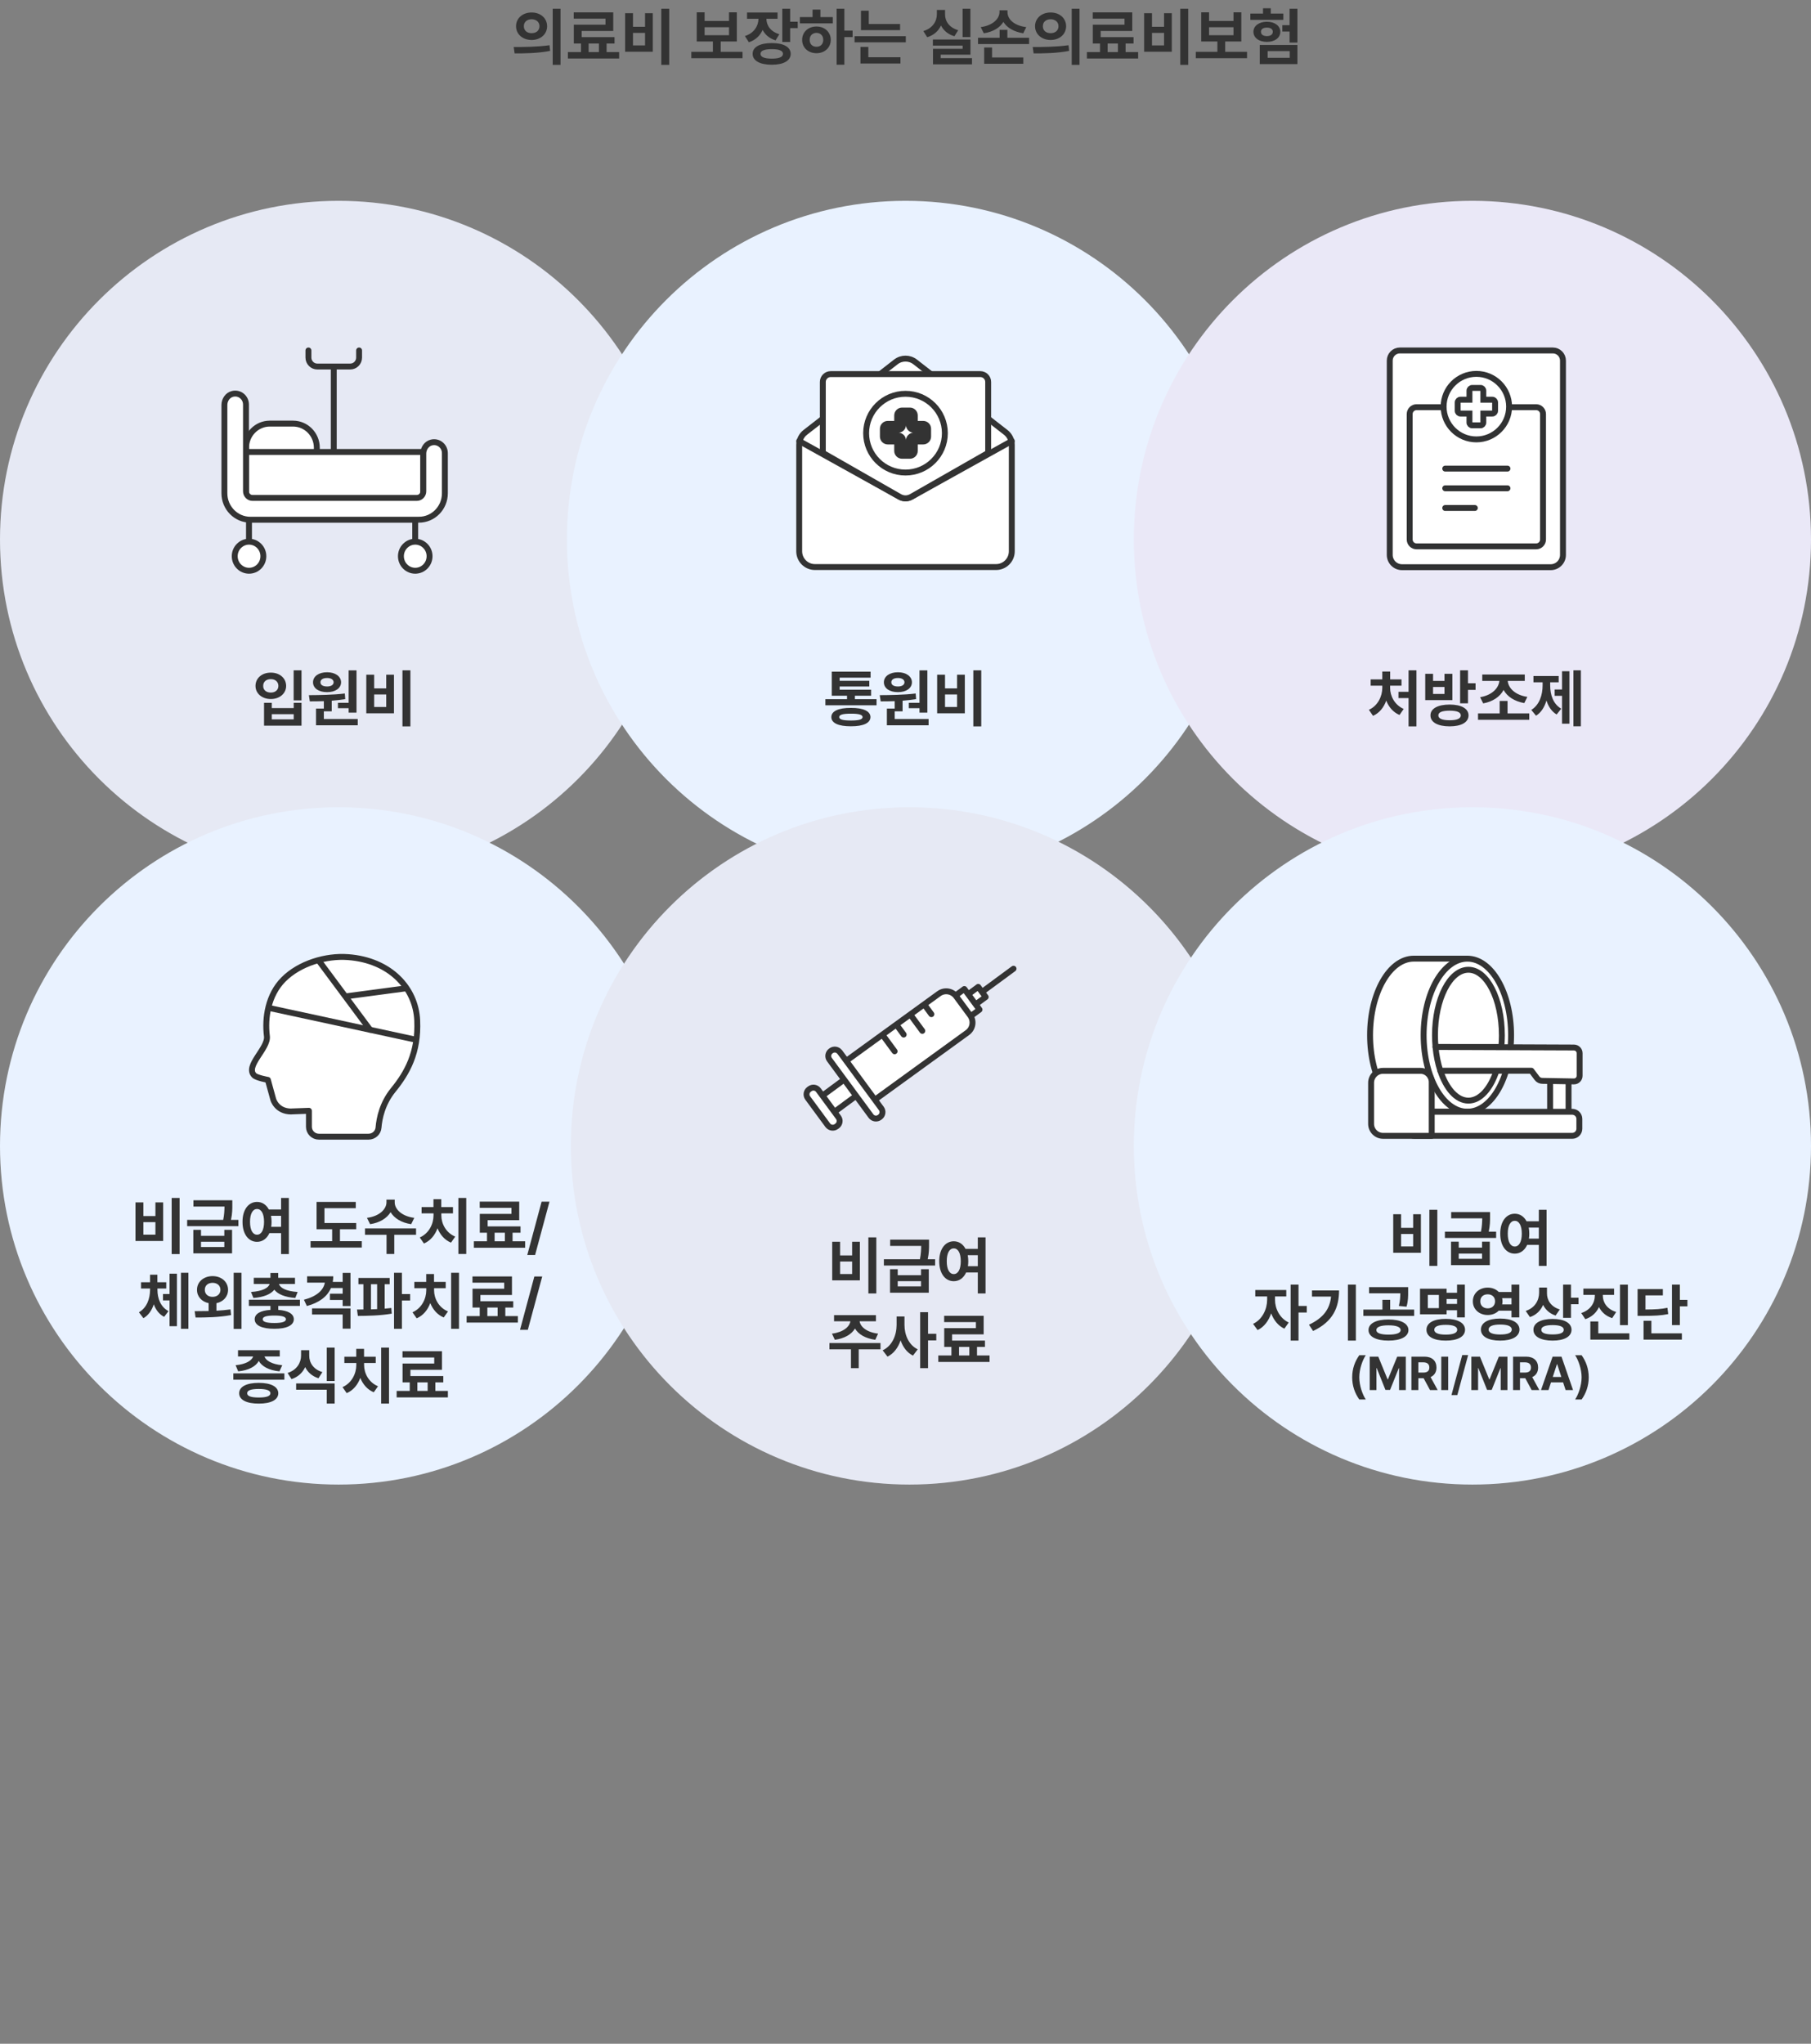 <svg width="460" height="519" viewBox="0 0 460 519" fill="none" xmlns="http://www.w3.org/2000/svg">
<rect x="0" y="0" width="460" height="519" fill="#808080" stroke="none"/>
<path d="M135.031 3.172C137.289 3.164 138.961 4.617 138.969 6.656C138.961 8.703 137.289 10.148 135.031 10.156C132.789 10.148 131.07 8.703 131.078 6.656C131.07 4.617 132.789 3.164 135.031 3.172ZM130.484 11.938C133.023 11.945 136.539 11.914 139.578 11.484L139.734 12.922C136.578 13.539 133.203 13.562 130.719 13.562L130.484 11.938ZM133.062 6.656C133.055 7.781 133.906 8.43 135.031 8.422C136.164 8.43 137.023 7.781 137.031 6.656C137.023 5.547 136.164 4.891 135.031 4.891C133.906 4.891 133.055 5.547 133.062 6.656ZM140.391 16.469V2.219H142.375V16.469H140.391ZM157.266 13.219V14.859H144.25V13.219H147.578V11.047H145.75V6.266H153.797V4.734H145.734V3.141H155.766V7.859H147.75V9.438H156.094V11.047H154.078V13.219H157.266ZM149.516 13.219H152.125V11.047H149.516V13.219ZM169.984 2.219V16.469H167.969V2.219H169.984ZM158.781 13.141V3.344H160.781V6.812H163.844V3.344H165.812V13.141H158.781ZM160.781 11.531H163.844V8.359H160.781V11.531ZM188.609 13.156V14.781H175.594V13.156H181.078V10.531H176.969V3.125H178.969V5.328H185.172V3.125H187.156V10.531H183.062V13.156H188.609ZM178.969 8.938H185.172V6.922H178.969V8.938ZM197.5 3.172V4.766H194.672C194.68 6.422 195.688 8.023 197.953 8.688L197 10.25C195.43 9.773 194.336 8.812 193.711 7.602C193.078 9.031 191.922 10.172 190.219 10.734L189.203 9.156C191.562 8.414 192.633 6.57 192.656 4.766H189.75V3.172H197.5ZM191.172 13.672C191.164 11.938 193.039 10.93 196.047 10.938C199.008 10.93 200.836 11.938 200.844 13.672C200.836 15.414 199.008 16.445 196.047 16.438C193.039 16.445 191.164 15.414 191.172 13.672ZM193.172 13.672C193.156 14.484 194.18 14.891 196.047 14.891C197.891 14.891 198.875 14.484 198.875 13.672C198.875 12.875 197.891 12.477 196.047 12.484C194.18 12.477 193.156 12.875 193.172 13.672ZM198.703 10.656V2.219H200.703V5.516H202.625V7.141H200.703V10.656H198.703ZM214.469 2.219V7.781H216.562V9.422H214.469V16.438H212.5V2.219H214.469ZM203.172 5.938V4.344H206.391V2.438H208.391V4.344H211.531V5.938H203.172ZM203.75 10.125C203.742 8.141 205.289 6.727 207.391 6.734C209.461 6.727 211.016 8.141 211.016 10.125C211.016 12.109 209.461 13.508 207.391 13.516C205.289 13.508 203.742 12.109 203.75 10.125ZM205.656 10.125C205.656 11.227 206.383 11.883 207.391 11.875C208.383 11.883 209.109 11.227 209.109 10.125C209.109 9.031 208.383 8.359 207.391 8.344C206.383 8.359 205.656 9.031 205.656 10.125ZM228.625 6.094V7.656H218.688V2.719H220.672V6.094H228.625ZM217.062 10.75V9.188H230.078V10.75H217.062ZM218.562 16.125V11.906H220.562V14.531H228.719V16.125H218.562ZM246.484 2.219V9.422H244.5V2.219H246.484ZM234.531 7.891C236.906 7.18 237.969 5.391 237.969 3.625V2.531H240.047V3.625C240.031 5.352 241.062 7 243.391 7.672L242.422 9.203C240.789 8.734 239.664 7.742 239.016 6.477C238.375 7.859 237.211 8.945 235.516 9.453L234.531 7.891ZM236.953 11.578V10.031H246.5V13.891H238.938V14.766H246.891V16.344H236.984V12.406H244.516V11.578H236.953ZM259.922 14.594V16.188H249.984V12.062H251.984V14.594H259.922ZM248.422 11.188V9.594H253.906V7.578H255.875V9.594H261.391V11.188H248.422ZM249.109 6.891C252.242 6.453 253.867 4.734 253.875 3.062V2.625H255.906V3.062C255.898 4.82 257.469 6.484 260.672 6.891L259.906 8.453C257.508 8.07 255.758 7.031 254.867 5.562C253.977 7.023 252.25 8.094 249.891 8.453L249.109 6.891ZM266.859 3.172C269.117 3.164 270.789 4.617 270.797 6.656C270.789 8.703 269.117 10.148 266.859 10.156C264.617 10.148 262.898 8.703 262.906 6.656C262.898 4.617 264.617 3.164 266.859 3.172ZM262.312 11.938C264.852 11.945 268.367 11.914 271.406 11.484L271.562 12.922C268.406 13.539 265.031 13.562 262.547 13.562L262.312 11.938ZM264.891 6.656C264.883 7.781 265.734 8.43 266.859 8.422C267.992 8.43 268.852 7.781 268.859 6.656C268.852 5.547 267.992 4.891 266.859 4.891C265.734 4.891 264.883 5.547 264.891 6.656ZM272.219 16.469V2.219H274.203V16.469H272.219ZM289.094 13.219V14.859H276.078V13.219H279.406V11.047H277.578V6.266H285.625V4.734H277.562V3.141H287.594V7.859H279.578V9.438H287.922V11.047H285.906V13.219H289.094ZM281.344 13.219H283.953V11.047H281.344V13.219ZM301.812 2.219V16.469H299.797V2.219H301.812ZM290.609 13.141V3.344H292.609V6.812H295.672V3.344H297.641V13.141H290.609ZM292.609 11.531H295.672V8.359H292.609V11.531ZM316.75 13.156V14.781H303.734V13.156H309.219V10.531H305.109V3.125H307.109V5.328H313.312V3.125H315.297V10.531H311.203V13.156H316.75ZM307.109 8.938H313.312V6.922H307.109V8.938ZM329.547 2.219V10.812H327.562V8.016H325.719V6.391H327.562V2.219H329.547ZM317.594 5.047V3.453H320.812V2.094H322.781V3.453H325.969V5.047H317.594ZM318.375 8.062C318.375 6.578 319.805 5.516 321.797 5.516C323.797 5.516 325.203 6.578 325.203 8.062C325.203 9.617 323.789 10.633 321.797 10.641C319.805 10.633 318.375 9.617 318.375 8.062ZM319.984 16.281V11.422H329.547V16.281H319.984ZM320.297 8.062C320.281 8.781 320.867 9.164 321.797 9.172C322.703 9.164 323.297 8.781 323.297 8.062C323.297 7.391 322.703 7.008 321.797 7.016C320.867 7.008 320.281 7.391 320.297 8.062ZM321.984 14.688H327.594V12.984H321.984V14.688Z" fill="#333333"/>
<g style="mix-blend-mode:multiply">
<path d="M86 223C133.496 223 172 184.496 172 137C172 89.504 133.496 51 86 51C38.504 51 0 89.504 0 137C0 184.496 38.504 223 86 223Z" fill="#E6E9F4"/>
</g>
<path d="M91.21 89V90.814C91.21 92.067 90.2 93.078 88.966 93.078H80.586C79.352 93.078 78.342 92.049 78.342 90.814V89" stroke="#333333" stroke-width="1.5" stroke-linecap="round" stroke-linejoin="round"/>
<path d="M84.777 93.115V115.373" stroke="#333333" stroke-width="1.5" stroke-linecap="round" stroke-linejoin="round"/>
<path d="M68.485 107.573H74.433C77.763 107.573 80.475 110.304 80.475 113.708V116.869H62.5V113.689C62.5 110.323 65.193 107.573 68.523 107.573H68.485Z" fill="white" stroke="#333333" stroke-width="1.5"/>
<path d="M63.246 139.071V130.393" stroke="#333333" stroke-width="1.5"/>
<path d="M65.829 138.641C67.25 140.081 67.25 142.419 65.829 143.859C64.407 145.299 62.107 145.299 60.685 143.859C59.264 142.419 59.264 140.081 60.685 138.641C62.107 137.2 64.407 137.2 65.829 138.641Z" fill="white" stroke="#333333" stroke-width="1.5"/>
<path d="M105.465 139.071V130.393" stroke="#333333" stroke-width="1.5"/>
<path d="M108.044 138.641C109.465 140.081 109.465 142.419 108.044 143.859C106.622 145.299 104.322 145.299 102.9 143.859C101.479 142.419 101.479 140.081 102.9 138.641C104.322 137.2 106.622 137.2 108.044 138.641Z" fill="white" stroke="#333333" stroke-width="1.5"/>
<path d="M107.518 114.774H62.478V129.214H107.518V114.774Z" fill="white" stroke="#333333" stroke-width="1.5"/>
<path d="M106.379 131.982H63.602C59.955 131.982 57 128.97 57 125.286V102.841C57 101.569 57.804 100.353 59.039 100.035C60.853 99.567 62.48 100.952 62.48 102.728V124.762C62.48 125.678 63.21 126.445 64.126 126.445H105.874C106.772 126.445 107.52 125.716 107.52 124.762V115.185C107.52 113.914 108.324 112.698 109.558 112.38C111.373 111.912 113 113.296 113 115.073V125.267C113 128.989 110.045 131.982 106.397 131.982L106.36 132.019L106.379 131.982Z" fill="white" stroke="#333333" stroke-width="1.5"/>
<path d="M76.586 170.219V177.859H74.586V170.219H76.586ZM64.898 174.188C64.898 172.188 66.57 170.797 68.789 170.812C71 170.797 72.672 172.188 72.68 174.188C72.672 176.125 71 177.516 68.789 177.516C66.57 177.516 64.898 176.125 64.898 174.188ZM66.852 174.188C66.836 175.242 67.648 175.875 68.789 175.875C69.898 175.875 70.703 175.242 70.711 174.188C70.703 173.117 69.898 172.461 68.789 172.469C67.648 172.461 66.836 173.117 66.852 174.188ZM67.07 184.281V178.484H69.039V179.812H74.602V178.484H76.586V184.281H67.07ZM69.039 182.672H74.602V181.359H69.039V182.672ZM90.555 170.234V180.969H88.555V179.844H85.836V178.484H88.555V170.234H90.555ZM78.461 176.531C81.062 176.516 84.578 176.477 87.586 176.109L87.695 177.531C86.57 177.719 85.406 177.852 84.258 177.938V180.641H82.258V182.594H90.867V184.188H80.273V179.938H82.258V178.055C80.984 178.102 79.773 178.109 78.695 178.109L78.461 176.531ZM79.508 173.266C79.508 171.75 80.969 170.711 83.086 170.719C85.148 170.711 86.625 171.75 86.633 173.266C86.625 174.789 85.148 175.773 83.086 175.766C80.969 175.773 79.508 174.789 79.508 173.266ZM81.398 173.266C81.391 173.953 82.07 174.336 83.086 174.328C84.039 174.336 84.727 173.953 84.742 173.266C84.727 172.562 84.039 172.172 83.086 172.172C82.07 172.172 81.391 172.562 81.398 173.266ZM104.242 170.219V184.469H102.227V170.219H104.242ZM93.039 181.141V171.344H95.039V174.812H98.102V171.344H100.07V181.141H93.039ZM95.039 179.531H98.102V176.359H95.039V179.531Z" fill="#333333"/>
<g style="mix-blend-mode:multiply">
<path d="M230 223C277.496 223 316 184.496 316 137C316 89.504 277.496 51 230 51C182.504 51 144 89.504 144 137C144 184.496 182.504 223 230 223Z" fill="#E9F2FF"/>
</g>
<path d="M203 112.956C203 111.722 203.57 110.557 204.544 109.799L227.544 91.91C228.989 90.787 231.011 90.787 232.456 91.91L255.456 109.799C256.43 110.557 257 111.722 257 112.956V140C257 142.209 255.209 144 253 144H207C204.791 144 203 142.209 203 140V112.956Z" fill="white" stroke="#333333" stroke-width="1.5"/>
<path d="M257 112L231.457 126.191C230.551 126.694 229.449 126.694 228.543 126.191L203 112" stroke="#333333" stroke-width="1.5" stroke-linecap="round"/>
<path d="M249 95H211C209.895 95 209 95.895 209 97V115L228.512 126.149C229.434 126.677 230.566 126.677 231.488 126.149L251 115V97C251 95.895 250.105 95 249 95Z" fill="white" stroke="#333333" stroke-width="1.5"/>
<circle cx="230" cy="110" r="10" fill="white" stroke="#333333" stroke-width="1.5"/>
<mask id="path-18-outside-1_6759_5243" maskUnits="userSpaceOnUse" x="223" y="103" width="14" height="14" fill="black">
<rect fill="white" x="223" y="103" width="14" height="14"/>
<path fill-rule="evenodd" clip-rule="evenodd" d="M231.612 105.5C231.612 105.224 231.388 105 231.112 105H229.136C228.86 105 228.636 105.224 228.636 105.5V107.888C228.636 108.165 228.413 108.388 228.136 108.388H225.5C225.224 108.388 225 108.612 225 108.888V110.864C225 111.14 225.224 111.364 225.5 111.364H228.136C228.413 111.364 228.636 111.587 228.636 111.864V114.5C228.636 114.776 228.86 115 229.136 115H231.112C231.388 115 231.612 114.776 231.612 114.5V111.864C231.612 111.587 231.835 111.364 232.112 111.364H234.5C234.776 111.364 235 111.14 235 110.864V108.888C235 108.612 234.776 108.388 234.5 108.388H232.112C231.835 108.388 231.612 108.165 231.612 107.888V105.5Z"/>
</mask>
<path fill-rule="evenodd" clip-rule="evenodd" d="M231.612 105.5C231.612 105.224 231.388 105 231.112 105H229.136C228.86 105 228.636 105.224 228.636 105.5V107.888C228.636 108.165 228.413 108.388 228.136 108.388H225.5C225.224 108.388 225 108.612 225 108.888V110.864C225 111.14 225.224 111.364 225.5 111.364H228.136C228.413 111.364 228.636 111.587 228.636 111.864V114.5C228.636 114.776 228.86 115 229.136 115H231.112C231.388 115 231.612 114.776 231.612 114.5V111.864C231.612 111.587 231.835 111.364 232.112 111.364H234.5C234.776 111.364 235 111.14 235 110.864V108.888C235 108.612 234.776 108.388 234.5 108.388H232.112C231.835 108.388 231.612 108.165 231.612 107.888V105.5Z" fill="white"/>
<path d="M229.136 106.5H231.112V103.5H229.136V106.5ZM230.136 107.888V105.5H227.136V107.888H230.136ZM225.5 109.888H228.136V106.888H225.5V109.888ZM226.5 110.864V108.888H223.5V110.864H226.5ZM228.136 109.864H225.5V112.864H228.136V109.864ZM230.136 114.5V111.864H227.136V114.5H230.136ZM231.112 113.5H229.136V116.5H231.112V113.5ZM230.112 111.864V114.5H233.112V111.864H230.112ZM234.5 109.864H232.112V112.864H234.5V109.864ZM233.5 108.888V110.864H236.5V108.888H233.5ZM232.112 109.888H234.5V106.888H232.112V109.888ZM230.112 105.5V107.888H233.112V105.5H230.112ZM232.112 106.888C232.664 106.888 233.112 107.336 233.112 107.888H230.112C230.112 108.993 231.007 109.888 232.112 109.888V106.888ZM236.5 108.888C236.5 107.784 235.605 106.888 234.5 106.888V109.888C233.948 109.888 233.5 109.441 233.5 108.888H236.5ZM234.5 112.864C235.605 112.864 236.5 111.968 236.5 110.864H233.5C233.5 110.311 233.948 109.864 234.5 109.864V112.864ZM233.112 111.864C233.112 112.416 232.664 112.864 232.112 112.864V109.864C231.007 109.864 230.112 110.759 230.112 111.864H233.112ZM231.112 116.5C232.216 116.5 233.112 115.605 233.112 114.5H230.112C230.112 113.948 230.559 113.5 231.112 113.5V116.5ZM227.136 114.5C227.136 115.605 228.032 116.5 229.136 116.5V113.5C229.689 113.5 230.136 113.948 230.136 114.5H227.136ZM228.136 112.864C227.584 112.864 227.136 112.416 227.136 111.864H230.136C230.136 110.759 229.241 109.864 228.136 109.864V112.864ZM223.5 110.864C223.5 111.968 224.395 112.864 225.5 112.864V109.864C226.052 109.864 226.5 110.311 226.5 110.864H223.5ZM225.5 106.888C224.395 106.888 223.5 107.784 223.5 108.888H226.5C226.5 109.441 226.052 109.888 225.5 109.888V106.888ZM227.136 107.888C227.136 107.336 227.584 106.888 228.136 106.888V109.888C229.241 109.888 230.136 108.993 230.136 107.888H227.136ZM231.112 106.5C230.559 106.5 230.112 106.052 230.112 105.5H233.112C233.112 104.395 232.216 103.5 231.112 103.5V106.5ZM229.136 103.5C228.032 103.5 227.136 104.395 227.136 105.5H230.136C230.136 106.052 229.689 106.5 229.136 106.5V103.5Z" fill="#333333" mask="url(#path-18-outside-1_6759_5243)"/>
<path d="M222.648 177.547V179.109H209.648V177.547H215.148V176.672H211.273V170.562H221.133V172.094H213.273V172.891H220.805V174.328H213.273V175.141H221.258V176.672H217.148V177.547H222.648ZM211.164 182.094C211.164 180.594 212.961 179.75 216.148 179.766C219.281 179.75 221.086 180.594 221.102 182.094C221.086 183.625 219.281 184.445 216.148 184.438C212.961 184.445 211.164 183.625 211.164 182.094ZM213.164 182.094C213.148 182.703 214.102 182.969 216.148 182.969C218.148 182.969 219.094 182.703 219.102 182.094C219.094 181.5 218.148 181.227 216.148 181.234C214.102 181.227 213.148 181.5 213.164 182.094ZM235.555 170.234V180.969H233.555V179.844H230.836V178.484H233.555V170.234H235.555ZM223.461 176.531C226.062 176.516 229.578 176.477 232.586 176.109L232.695 177.531C231.57 177.719 230.406 177.852 229.258 177.938V180.641H227.258V182.594H235.867V184.188H225.273V179.938H227.258V178.055C225.984 178.102 224.773 178.109 223.695 178.109L223.461 176.531ZM224.508 173.266C224.508 171.75 225.969 170.711 228.086 170.719C230.148 170.711 231.625 171.75 231.633 173.266C231.625 174.789 230.148 175.773 228.086 175.766C225.969 175.773 224.508 174.789 224.508 173.266ZM226.398 173.266C226.391 173.953 227.07 174.336 228.086 174.328C229.039 174.336 229.727 173.953 229.742 173.266C229.727 172.562 229.039 172.172 228.086 172.172C227.07 172.172 226.391 172.562 226.398 173.266ZM249.242 170.219V184.469H247.227V170.219H249.242ZM238.039 181.141V171.344H240.039V174.812H243.102V171.344H245.07V181.141H238.039ZM240.039 179.531H243.102V176.359H240.039V179.531Z" fill="#333333"/>
<g style="mix-blend-mode:multiply">
<path d="M374 223C421.496 223 460 184.496 460 137C460 89.504 421.496 51 374 51C326.504 51 288 89.504 288 137C288 184.496 326.504 223 374 223Z" fill="#EAE8F7"/>
</g>
<path d="M397 91.575C397 90.155 395.851 89 394.426 89H355.574C354.155 89 353 90.149 353 91.575V108.513V140.915C353 142.638 354.397 144.035 356.121 144.035H393.879C395.603 144.035 397 142.638 397 140.915V108.513V91.575Z" fill="white" stroke="#313233" stroke-width="1.5" stroke-linecap="round" stroke-linejoin="round"/>
<path d="M391.936 115.82V105.151C391.936 104.187 391.153 103.404 390.19 103.404H359.811C358.848 103.404 358.064 104.187 358.064 105.151V115.82V137C358.064 137.963 358.848 138.746 359.811 138.746H390.19C391.153 138.746 391.936 137.963 391.936 137V115.82Z" fill="white" stroke="#313233" stroke-width="1.5" stroke-linecap="round" stroke-linejoin="round"/>
<path d="M383.316 103.263C383.316 107.854 379.593 111.584 375.002 111.584C370.411 111.584 366.682 107.86 366.682 103.263C366.682 98.667 370.405 94.943 375.002 94.943C379.598 94.943 383.316 98.667 383.316 103.263Z" fill="white" stroke="#313233" stroke-width="1.5" stroke-linecap="round" stroke-linejoin="round"/>
<path d="M379.049 101.5H376.768V99.218C376.768 98.824 376.452 98.509 376.058 98.509H373.957C373.563 98.509 373.247 98.824 373.247 99.218V101.5H370.966C370.571 101.5 370.256 101.815 370.256 102.21V104.311C370.256 104.705 370.571 105.021 370.966 105.021H373.247V107.302C373.247 107.696 373.563 108.012 373.957 108.012H376.058C376.452 108.012 376.768 107.691 376.768 107.302V105.021H379.049C379.443 105.021 379.759 104.705 379.759 104.311V102.21C379.759 101.815 379.443 101.5 379.049 101.5Z" stroke="#313233" stroke-width="1.5" stroke-miterlimit="10"/>
<path d="M367.092 119H382.904" stroke="#313233" stroke-width="1.5" stroke-linecap="round" stroke-linejoin="round"/>
<path d="M367.092 124H382.904" stroke="#313233" stroke-width="1.5" stroke-linecap="round" stroke-linejoin="round"/>
<path d="M367.092 129H374.612" stroke="#313233" stroke-width="1.5" stroke-linecap="round" stroke-linejoin="round"/>
<path d="M359.781 170.219V184.469H357.781V177.281H355.219V175.688H357.781V170.219H359.781ZM347.703 180.25C349.992 179.227 351.102 176.805 351.109 174.672V174.125H348.156V172.531H351.109V170.531H353.109V172.531H355.984V174.125H353.094V174.672C353.086 176.727 354.227 179.023 356.547 180.031L355.484 181.562C353.867 180.891 352.734 179.531 352.109 177.914C351.5 179.633 350.375 181.078 348.75 181.781L347.703 180.25ZM368.219 178.922C371.18 178.922 373.008 179.938 373.016 181.672C373.008 183.43 371.18 184.453 368.219 184.453C365.211 184.453 363.336 183.43 363.344 181.672C363.336 179.938 365.211 178.922 368.219 178.922ZM362.016 177.797V171.109H364V172.906H366.906V171.109H368.906V177.797H362.016ZM364 176.219H366.906V174.453H364V176.219ZM365.344 181.672C365.328 182.484 366.352 182.906 368.219 182.906C370.062 182.906 371.047 182.484 371.047 181.672C371.047 180.859 370.062 180.477 368.219 180.469C366.352 180.477 365.328 180.859 365.344 181.672ZM370.875 178.609V170.219H372.875V173.516H374.797V175.188H372.875V178.609H370.875ZM388.438 181.172V182.781H375.422V181.172H380.922V178H382.922V181.172H388.438ZM375.953 177.047C378.906 176.57 380.672 174.789 380.844 172.906H376.5V171.297H387.297V172.906H382.969C383.125 174.781 384.906 176.523 387.953 176.969L387.172 178.547C384.68 178.109 382.836 176.898 381.914 175.211C381.016 176.922 379.188 178.18 376.734 178.625L375.953 177.047ZM401.547 170.219V184.438H399.656V170.219H401.547ZM388.953 180.281C391.047 178.992 391.828 176.445 391.828 174.031V173.266H389.5V171.672H395.906V173.266H393.75V174.031C393.742 176.391 394.484 178.781 396.562 179.969L395.391 181.438C394.117 180.688 393.289 179.422 392.805 177.891C392.32 179.547 391.461 180.953 390.156 181.75L388.953 180.281ZM394.891 176.703V175.094H396.766V170.453H398.641V183.781H396.766V176.703H394.891Z" fill="#333333"/>
<g style="mix-blend-mode:multiply">
<path d="M86 377C133.496 377 172 338.496 172 291C172 243.504 133.496 205 86 205C38.504 205 0 243.504 0 291C0 338.496 38.504 377 86 377Z" fill="#E9F2FF"/>
</g>
<path d="M73.981 282.247L78.468 282.081V286.152C78.468 287.54 79.612 288.657 81.013 288.657H93.6C94.937 288.657 96.043 287.655 96.146 286.345C96.339 283.994 97.097 280.218 99.887 276.788C103.371 272.498 106.341 267.334 105.968 259.126C105.608 250.93 99.09 243.84 88.406 243.056C82.839 242.632 76.064 244.611 71.962 248.772C68.105 252.677 67.205 258.484 67.797 263.134C68.195 266.255 62.14 270.712 64.582 273.102C65.213 273.718 68.041 274.232 68.041 274.232L69.417 279.229C69.417 279.229 70.278 282.247 73.955 282.26H73.968L73.981 282.247Z" fill="white" stroke="#333333" stroke-width="1.5" stroke-linecap="round" stroke-linejoin="round"/>
<path d="M68.5 256L105.5 264" stroke="#333333" stroke-width="1.5" stroke-linecap="round"/>
<path d="M81 244L94 261.5" stroke="#333333" stroke-width="1.5" stroke-linecap="round"/>
<path d="M88 253L103 251" stroke="#333333" stroke-width="1.5" stroke-linecap="round"/>
<path d="M45.617 304.219V318.469H43.602V304.219H45.617ZM34.414 315.141V305.344H36.414V308.812H39.477V305.344H41.445V315.141H34.414ZM36.414 313.531H39.477V310.359H36.414V313.531ZM51.055 312.312V313.828H56.977V312.312H58.945V318.281H49.102V312.312H51.055ZM47.539 311.375V309.781H56.695C56.969 308.406 57.008 307.344 57.023 306.391H49.133V304.797H59.008V305.938C59.016 307.016 59.016 308.164 58.672 309.781H60.555V311.375H47.539ZM51.055 316.672H56.977V315.344H51.055V316.672ZM65.289 305.219C66.57 305.219 67.633 305.914 68.281 307.141H71.398V304.219H73.367V318.469H71.398V313.141H68.43C67.797 314.547 66.664 315.359 65.289 315.359C63.133 315.359 61.586 313.406 61.602 310.281C61.586 307.18 63.133 305.219 65.289 305.219ZM63.508 310.281C63.5 312.398 64.227 313.555 65.289 313.547C66.359 313.555 67.07 312.398 67.07 310.281C67.07 308.172 66.359 307.016 65.289 307.016C64.227 307.016 63.5 308.172 63.508 310.281ZM68.836 308.75C68.93 309.219 68.977 309.734 68.977 310.281C68.977 310.727 68.945 311.148 68.883 311.547H71.398V308.75H68.836ZM90.477 310.578V312.156H86.352V315.188H91.898V316.812H78.883V315.188H84.367V312.156H80.414V305.219H90.367V306.812H82.414V310.578H90.477ZM100.258 305.328C100.25 307.008 101.969 308.859 105.227 309.266L104.445 310.875C101.961 310.516 100.141 309.367 99.211 307.828C98.273 309.359 96.461 310.516 94.008 310.875L93.211 309.266C96.445 308.859 98.156 307.008 98.164 305.328V304.641H100.258V305.328ZM92.711 313.578V311.953H105.68V313.578H100.148V318.438H98.18V313.578H92.711ZM118.43 304.219V318.438H116.43V304.219H118.43ZM106.617 314.25C108.953 313.227 110.109 310.836 110.117 308.672V308.125H107.086V306.531H110.102V304.531H112.086V306.531H115.055V308.125H112.102V308.672C112.102 310.734 113.266 313.055 115.633 314.031L114.555 315.562C112.938 314.898 111.781 313.539 111.133 311.906C110.5 313.633 109.336 315.086 107.68 315.781L106.617 314.25ZM133.383 315.219V316.859H120.367V315.219H123.695V313.047H121.867V308.266H129.914V306.734H121.852V305.141H131.883V309.859H123.867V311.438H132.211V313.047H130.195V315.219H133.383ZM125.633 315.219H128.242V313.047H125.633V315.219ZM139.57 305.156L135.914 318.703H133.93L137.57 305.156H139.57ZM39.992 327.547C39.992 329.703 40.766 331.867 42.789 332.953L41.695 334.406C40.414 333.75 39.562 332.602 39.062 331.219C38.57 332.727 37.719 334 36.43 334.75L35.289 333.25C37.344 332.062 38.102 329.742 38.117 327.547V327.219H35.82V325.625H38.117V323.703H39.977V325.625H42.227V327.219H39.992V327.547ZM41.398 330.234V328.609H43.07V323.453H44.945V336.781H43.07V330.234H41.398ZM45.961 337.438V323.219H47.852V337.438H45.961ZM53.992 324.062C56.25 324.07 57.922 325.508 57.93 327.547C57.922 329.281 56.719 330.578 54.977 330.938V332.852C56.18 332.781 57.391 332.68 58.539 332.516L58.695 333.953C55.539 334.555 52.164 334.578 49.68 334.578L49.445 332.969C50.492 332.969 51.711 332.961 52.992 332.93V330.93C51.258 330.57 50.031 329.273 50.039 327.547C50.031 325.508 51.75 324.07 53.992 324.062ZM52.023 327.547C52.016 328.648 52.867 329.336 53.992 329.328C55.125 329.336 55.984 328.648 55.992 327.547C55.984 326.414 55.125 325.773 53.992 325.766C52.867 325.773 52.016 326.414 52.023 327.547ZM59.352 337.469V323.219H61.336V337.469H59.352ZM76.18 330.062V331.625H70.68V332.641C73.18 332.805 74.617 333.633 74.633 335.016C74.617 336.586 72.797 337.445 69.68 337.438C66.547 337.445 64.695 336.586 64.695 335.016C64.695 333.633 66.164 332.797 68.695 332.641V331.625H63.211V330.062H76.18ZM63.758 328.094C66.734 327.898 68.18 327.039 68.5 326.062H64.461V324.484H68.695V323.266H70.664V324.484H74.93V326.062H70.852C71.164 327.039 72.617 327.898 75.602 328.094L75.008 329.609C72.383 329.422 70.57 328.664 69.68 327.516C68.781 328.664 66.969 329.422 64.367 329.609L63.758 328.094ZM66.727 335.016C66.719 335.672 67.688 335.969 69.68 335.969C71.625 335.969 72.625 335.672 72.633 335.016C72.625 334.375 71.625 334.078 69.68 334.078C67.688 334.078 66.719 334.375 66.727 335.016ZM84.648 324.109C84.648 324.602 84.609 325.078 84.523 325.531H87.039V323.234H89.023V331.672H87.039V330.125H83.805V328.531H87.039V327.094H84.062C83.109 329.297 81.008 330.844 77.945 331.656L77.195 330.062C80.398 329.242 82.195 327.641 82.508 325.719H78.008V324.109H84.648ZM79.258 333.812V332.25H89.023V337.406H87.039V333.812H79.258ZM98.977 324.531V326.125H97.711V332.328C98.289 332.281 98.852 332.227 99.398 332.156L99.508 333.594C96.594 334.102 93.344 334.156 90.898 334.172L90.68 332.547C91.188 332.547 91.734 332.547 92.305 332.539V326.125H91.039V324.531H98.977ZM94.227 332.508C94.742 332.492 95.266 332.469 95.789 332.445V326.125H94.227V332.508ZM100.086 337.438V323.219H102.086V328.625H104.18V330.25H102.086V337.438H100.086ZM116.586 323.219V337.438H114.586V323.219H116.586ZM104.773 333.25C107.109 332.227 108.266 329.836 108.273 327.672V327.125H105.242V325.531H108.258V323.531H110.242V325.531H113.211V327.125H110.258V327.672C110.258 329.734 111.422 332.055 113.789 333.031L112.711 334.562C111.094 333.898 109.938 332.539 109.289 330.906C108.656 332.633 107.492 334.086 105.836 334.781L104.773 333.25ZM131.539 334.219V335.859H118.523V334.219H121.852V332.047H120.023V327.266H128.07V325.734H120.008V324.141H130.039V328.859H122.023V330.438H130.367V332.047H128.352V334.219H131.539ZM123.789 334.219H126.398V332.047H123.789V334.219ZM137.727 324.156L134.07 337.703H132.086L135.727 324.156H137.727ZM72.234 348.766V350.375H59.266V348.766H72.234ZM59.844 346.688C62.516 346.445 63.977 345.469 64.305 344.469H60.453V342.875H71.062V344.469H67.18C67.5 345.461 68.953 346.445 71.688 346.688L70.984 348.25C68.297 347.992 66.492 346.977 65.734 345.602C64.984 346.977 63.195 347.992 60.5 348.25L59.844 346.688ZM60.75 353.812C60.75 352.141 62.625 351.172 65.734 351.172C68.82 351.172 70.672 352.141 70.688 353.812C70.672 355.492 68.82 356.445 65.734 356.438C62.625 356.445 60.75 355.492 60.75 353.812ZM62.781 353.812C62.773 354.547 63.766 354.891 65.734 354.891C67.664 354.891 68.68 354.547 68.688 353.812C68.68 353.07 67.664 352.719 65.734 352.719C63.766 352.719 62.773 353.07 62.781 353.812ZM78.547 344.234C78.531 346.008 79.547 347.734 81.891 348.438L80.891 350C79.273 349.484 78.148 348.469 77.516 347.172C76.875 348.57 75.719 349.68 74.047 350.219L73.047 348.656C75.422 347.898 76.469 346.047 76.469 344.234V342.875H78.547V344.234ZM75.219 352.906V351.312H85V356.438H83V352.906H75.219ZM83 350.703V342.219H85V350.703H83ZM98.812 342.219V356.438H96.812V342.219H98.812ZM87 352.25C89.336 351.227 90.492 348.836 90.5 346.672V346.125H87.469V344.531H90.484V342.531H92.469V344.531H95.438V346.125H92.484V346.672C92.484 348.734 93.648 351.055 96.016 352.031L94.938 353.562C93.32 352.898 92.164 351.539 91.516 349.906C90.883 351.633 89.719 353.086 88.062 353.781L87 352.25ZM113.766 353.219V354.859H100.75V353.219H104.078V351.047H102.25V346.266H110.297V344.734H102.234V343.141H112.266V347.859H104.25V349.438H112.594V351.047H110.578V353.219H113.766ZM106.016 353.219H108.625V351.047H106.016V353.219Z" fill="#333333"/>
<g style="mix-blend-mode:multiply">
<path d="M231 377C278.496 377 317 338.496 317 291C317 243.504 278.496 205 231 205C183.504 205 145 243.504 145 291C145 338.496 183.504 377 231 377Z" fill="#E6E9F4"/>
</g>
<path d="M249.859 251.581L257.44 246" stroke="#333333" stroke-width="1.5" stroke-linecap="round" stroke-linejoin="round"/>
<path d="M250.368 253.185L248.475 250.613L244.664 253.419L246.558 255.99L250.368 253.185Z" fill="white" stroke="#333333" stroke-width="1.5" stroke-linecap="round" stroke-linejoin="round"/>
<path d="M248.8 256.394L244.943 251.155L239.515 255.151L243.372 260.39L248.8 256.394Z" fill="white" stroke="#333333" stroke-width="1.5" stroke-linecap="round" stroke-linejoin="round"/>
<path d="M220.553 280.484L213.283 270.608L238.48 252.345C239.875 251.32 241.833 251.614 242.858 253.009L246.414 257.834C247.439 259.229 247.145 261.187 245.75 262.212L220.553 280.475V280.484Z" fill="white" stroke="#333333" stroke-width="1.5" stroke-linecap="round" stroke-linejoin="round"/>
<path d="M234.916 255.295L236.572 257.547" stroke="#333333" stroke-width="1.5" stroke-linecap="round" stroke-linejoin="round"/>
<path d="M231.395 257.884L234.269 261.783" stroke="#333333" stroke-width="1.5" stroke-linecap="round" stroke-linejoin="round"/>
<path d="M227.881 260.473L229.537 262.725" stroke="#333333" stroke-width="1.5" stroke-linecap="round" stroke-linejoin="round"/>
<path d="M224.359 263.062L227.234 266.97" stroke="#333333" stroke-width="1.5" stroke-linecap="round" stroke-linejoin="round"/>
<path d="M217.897 277.972L214.857 273.844L207.649 279.15L210.689 283.279L217.897 277.972Z" fill="white" stroke="#333333" stroke-width="1.5" stroke-linecap="round" stroke-linejoin="round"/>
<path d="M207.88 276.833L212.967 283.743C213.48 284.441 213.332 285.416 212.635 285.929L212.439 286.074C211.748 286.582 210.766 286.439 210.253 285.741L205.166 278.831C204.653 278.134 204.801 277.159 205.498 276.645L205.694 276.501C206.391 275.988 207.367 276.136 207.88 276.833Z" fill="white" stroke="#333333" stroke-width="1.5" stroke-linecap="round" stroke-linejoin="round"/>
<path d="M213.304 267.16L223.852 281.488C224.36 282.179 224.217 283.161 223.52 283.674L223.418 283.749C222.728 284.257 221.746 284.114 221.233 283.417L210.684 269.089C210.176 268.398 210.319 267.416 211.017 266.903L211.111 266.833C211.802 266.325 212.777 266.473 213.285 267.163L213.304 267.16Z" fill="white" stroke="#333333" stroke-width="1.5" stroke-linecap="round" stroke-linejoin="round"/>
<path d="M222.586 314.219V328.469H220.57V314.219H222.586ZM211.383 325.141V315.344H213.383V318.812H216.445V315.344H218.414V325.141H211.383ZM213.383 323.531H216.445V320.359H213.383V323.531ZM228.023 322.312V323.828H233.945V322.312H235.914V328.281H226.07V322.312H228.023ZM224.508 321.375V319.781H233.664C233.938 318.406 233.977 317.344 233.992 316.391H226.102V314.797H235.977V315.938C235.984 317.016 235.984 318.164 235.641 319.781H237.523V321.375H224.508ZM228.023 326.672H233.945V325.344H228.023V326.672ZM242.258 315.219C243.539 315.219 244.602 315.914 245.25 317.141H248.367V314.219H250.336V328.469H248.367V323.141H245.398C244.766 324.547 243.633 325.359 242.258 325.359C240.102 325.359 238.555 323.406 238.57 320.281C238.555 317.18 240.102 315.219 242.258 315.219ZM240.477 320.281C240.469 322.398 241.195 323.555 242.258 323.547C243.328 323.555 244.039 322.398 244.039 320.281C244.039 318.172 243.328 317.016 242.258 317.016C241.195 317.016 240.469 318.172 240.477 320.281ZM245.805 318.75C245.898 319.219 245.945 319.734 245.945 320.281C245.945 320.727 245.914 321.148 245.852 321.547H248.367V318.75H245.805ZM223.648 341.062V342.656H218.117V347.438H216.148V342.656H210.68V341.062H223.648ZM211.32 338.672C214.195 338.32 215.789 336.93 216 335.531H211.852V333.969H222.492V335.531H218.344C218.547 336.93 220.117 338.32 223.039 338.672L222.32 340.234C219.82 339.898 218.031 338.836 217.172 337.375C216.305 338.836 214.531 339.898 212.055 340.234L211.32 338.672ZM229.742 336.438C229.734 338.984 230.82 341.555 233.102 342.656L231.898 344.25C230.375 343.492 229.344 342.086 228.758 340.375C228.133 342.211 227.039 343.719 225.43 344.516L224.195 342.906C226.609 341.797 227.742 339.078 227.742 336.438V334.312H229.742V336.438ZM233.727 347.438V333.219H235.727V338.703H237.82V340.391H235.727V347.438H233.727ZM251.352 344.219V345.859H238.336V344.219H241.664V342.047H239.836V337.266H247.883V335.734H239.82V334.141H249.852V338.859H241.836V340.438H250.18V342.047H248.164V344.219H251.352ZM243.602 344.219H246.211V342.047H243.602V344.219Z" fill="#333333"/>
<g style="mix-blend-mode:multiply">
<path d="M374 377C421.496 377 460 338.496 460 291C460 243.504 421.496 205 374 205C326.504 205 288 243.504 288 291C288 338.496 326.504 377 374 377Z" fill="#E9F2FF"/>
</g>
<path d="M359.107 243.444C352.973 243.444 348 252.144 348 262.877C348 273.611 352.973 282.31 359.107 282.31H372.656V243.444H359.107Z" fill="white" stroke="#333333" stroke-width="1.5" stroke-linecap="round" stroke-linejoin="round"/>
<path d="M398.416 269.277H393.729V283.34H398.416V269.277Z" fill="white" stroke="#333333" stroke-width="1.5" stroke-linecap="round" stroke-linejoin="round"/>
<path d="M372.712 282.315C378.846 282.315 383.819 273.615 383.819 262.882C383.819 252.15 378.846 243.449 372.712 243.449C366.578 243.449 361.605 252.15 361.605 262.882C361.605 273.615 366.578 282.315 372.712 282.315Z" fill="white" stroke="#333333" stroke-width="1.5" stroke-linecap="round" stroke-linejoin="round"/>
<path d="M399.354 282.333L359.261 282.333C358.264 282.333 357.455 283.142 357.455 284.139V286.633C357.455 287.63 358.264 288.439 359.261 288.439L399.354 288.439C400.352 288.439 401.161 287.63 401.161 286.633V284.139C401.161 283.142 400.352 282.333 399.354 282.333Z" fill="white" stroke="#333333" stroke-width="1.5" stroke-linecap="round" stroke-linejoin="round"/>
<path d="M381.48 262.882C381.48 253.705 377.676 246.266 372.985 246.266C368.294 246.266 364.49 253.705 364.49 262.882C364.49 263.901 364.54 264.902 364.631 265.872H381.343C381.434 264.902 381.485 263.901 381.485 262.882H381.48Z" stroke="#333333" stroke-width="1.5" stroke-linecap="round" stroke-linejoin="round"/>
<path d="M372.984 279.498C375.973 279.498 378.603 276.472 380.114 271.908H365.85C367.365 276.476 369.99 279.498 372.979 279.498H372.984Z" stroke="#333333" stroke-width="1.5" stroke-linecap="round" stroke-linejoin="round"/>
<path d="M399.8 266.014L364.625 265.872C364.83 268.065 365.253 270.108 365.849 271.91H388.981L390.405 273.807C390.724 274.23 391.22 274.481 391.748 274.481L399.795 274.622C400.587 274.622 401.229 273.981 401.229 273.189V267.452C401.229 266.66 400.587 266.018 399.795 266.018L399.8 266.014Z" fill="white" stroke="#333333" stroke-width="1.5" stroke-linecap="round" stroke-linejoin="round"/>
<path d="M363.662 274.79C363.662 273.211 362.383 271.933 360.804 271.933H351.308C349.625 271.933 348.26 273.298 348.26 274.981V285.396C348.26 287.08 349.625 288.445 351.308 288.445H363.662V274.795V274.79Z" fill="white" stroke="#333333" stroke-width="1.5" stroke-linecap="round" stroke-linejoin="round"/>
<path d="M365.086 307.219V321.469H363.07V307.219H365.086ZM353.883 318.141V308.344H355.883V311.812H358.945V308.344H360.914V318.141H353.883ZM355.883 316.531H358.945V313.359H355.883V316.531ZM370.523 315.312V316.828H376.445V315.312H378.414V321.281H368.57V315.312H370.523ZM367.008 314.375V312.781H376.164C376.438 311.406 376.477 310.344 376.492 309.391H368.602V307.797H378.477V308.938C378.484 310.016 378.484 311.164 378.141 312.781H380.023V314.375H367.008ZM370.523 319.672H376.445V318.344H370.523V319.672ZM384.758 308.219C386.039 308.219 387.102 308.914 387.75 310.141H390.867V307.219H392.836V321.469H390.867V316.141H387.898C387.266 317.547 386.133 318.359 384.758 318.359C382.602 318.359 381.055 316.406 381.07 313.281C381.055 310.18 382.602 308.219 384.758 308.219ZM382.977 313.281C382.969 315.398 383.695 316.555 384.758 316.547C385.828 316.555 386.539 315.398 386.539 313.281C386.539 311.172 385.828 310.016 384.758 310.016C383.695 310.016 382.969 311.172 382.977 313.281ZM388.305 311.75C388.398 312.219 388.445 312.734 388.445 313.281C388.445 313.727 388.414 314.148 388.352 314.547H390.867V311.75H388.305ZM323.859 330.094C323.852 332.258 325.008 334.758 327.344 335.844L326.234 337.406C324.648 336.68 323.523 335.227 322.883 333.523C322.25 335.398 321.078 336.992 319.438 337.766L318.281 336.188C320.648 335.086 321.844 332.445 321.859 330.094V329.219H318.844V327.594H326.719V329.219H323.859V330.094ZM327.828 340.438V326.219H329.828V331.641H331.922V333.312H329.828V340.438H327.828ZM344.391 326.219V340.438H342.375V326.219H344.391ZM332.484 336.406C336.156 334.672 337.773 332.422 338.094 329.266H333.25V327.703H340.125C340.117 332.016 338.609 335.602 333.531 338L332.484 336.406ZM352.672 335.078C355.781 335.078 357.734 336.062 357.75 337.766C357.734 339.445 355.781 340.445 352.672 340.438C349.586 340.445 347.602 339.445 347.609 337.766C347.602 336.062 349.586 335.078 352.672 335.078ZM346.297 334.172V332.562H351.141V330.078H353.109V332.562H359.203V334.172H346.297ZM347.75 328.422V326.859H357.672V328.016C357.68 329.148 357.68 330.367 357.266 331.828L355.312 331.641C355.633 330.352 355.672 329.391 355.688 328.422H347.75ZM349.594 337.766C349.586 338.531 350.711 338.922 352.672 338.922C354.633 338.922 355.766 338.531 355.766 337.766C355.766 336.977 354.633 336.555 352.672 336.562C350.711 336.555 349.586 336.977 349.594 337.766ZM372.078 326.219V334.547H370.094V332.734H367.438V333.766H360.688V327.266H367.438V328.297H370.094V326.219H372.078ZM362.328 337.688C362.328 335.938 364.188 334.914 367.219 334.922C370.258 334.914 372.117 335.938 372.125 337.688C372.117 339.445 370.258 340.445 367.219 340.438C364.188 340.445 362.328 339.445 362.328 337.688ZM362.672 332.188H365.484V328.844H362.672V332.188ZM364.312 337.688C364.312 338.5 365.336 338.922 367.219 338.922C369.109 338.922 370.133 338.5 370.141 337.688C370.133 336.844 369.109 336.438 367.219 336.438C365.336 336.438 364.312 336.844 364.312 337.688ZM367.438 331.125H370.094V329.875H367.438V331.125ZM377.891 326.984C379.023 326.977 380.016 327.398 380.695 328.094H383.922V326.219H385.906V334.547H383.922V332.844H380.68C380 333.531 379.016 333.945 377.891 333.938C375.734 333.945 374.094 332.477 374.109 330.469C374.094 328.438 375.734 326.977 377.891 326.984ZM376 330.469C375.992 331.562 376.781 332.258 377.891 332.25C378.961 332.258 379.742 331.562 379.75 330.469C379.742 329.336 378.961 328.68 377.891 328.688C376.781 328.68 375.992 329.336 376 330.469ZM376.156 337.641C376.156 335.875 378.039 334.836 381.047 334.844C384.055 334.836 385.945 335.875 385.953 337.641C385.945 339.406 384.055 340.445 381.047 340.438C378.039 340.445 376.156 339.406 376.156 337.641ZM378.109 337.641C378.109 338.469 379.164 338.891 381.047 338.891C382.969 338.891 383.992 338.469 384 337.641C383.992 336.789 382.969 336.367 381.047 336.359C379.164 336.367 378.109 336.789 378.109 337.641ZM381.547 329.672C381.609 329.922 381.641 330.195 381.641 330.469C381.641 330.742 381.609 331 381.555 331.25H383.922V329.672H381.547ZM392.938 328.453C392.93 330.18 393.938 331.836 396.188 332.531L395.125 334.078C393.617 333.578 392.562 332.609 391.953 331.367C391.336 332.797 390.234 333.922 388.609 334.469L387.531 332.906C389.906 332.117 390.922 330.227 390.938 328.266V326.969H392.938V328.453ZM389.5 337.688C389.492 335.961 391.375 334.938 394.375 334.938C397.32 334.938 399.164 335.961 399.172 337.688C399.164 339.43 397.32 340.445 394.375 340.438C391.375 340.445 389.492 339.43 389.5 337.688ZM391.5 337.688C391.484 338.492 392.508 338.875 394.375 338.875C396.219 338.875 397.203 338.492 397.203 337.688C397.203 336.914 396.219 336.5 394.375 336.5C392.508 336.5 391.484 336.914 391.5 337.688ZM397.031 334.656V326.219H399.031V329.547H400.953V331.203H399.031V334.656H397.031ZM407.125 329.031C407.117 330.727 408.18 332.461 410.516 333.172L409.5 334.734C407.906 334.227 406.789 333.203 406.148 331.922C405.5 333.328 404.344 334.445 402.672 335L401.641 333.438C404.008 332.68 405.094 330.828 405.094 329.031V328.828H402.172V327.234H409.984V328.828H407.125V329.031ZM403.953 340.188V335.578H405.969V338.594H413.859V340.188H403.953ZM411.484 336.516V326.234H413.484V336.516H411.484ZM426.688 326.219V330.094H428.609V331.734H426.688V336.5H424.688V326.219H426.688ZM415.953 334.156V327.359H422.375V328.953H417.953V332.547C420.531 332.531 421.945 332.445 423.531 332.109L423.734 333.703C421.945 334.07 420.305 334.156 417.156 334.156H415.953ZM417.469 340.188V335.406H419.453V338.594H427.203V340.188H417.469ZM343.459 349.766C343.465 347.562 344.145 345.729 345.264 344.152H346.916C346.107 345.318 345.264 347.668 345.264 349.766C345.264 351.869 346.107 354.213 346.916 355.391H345.264C344.145 353.809 343.465 351.975 343.459 349.766ZM347.912 344.516H350.092L352.447 350.27H352.541L354.896 344.516H357.076V353H355.365V347.445H355.295L353.08 352.965H351.908L349.693 347.422H349.623V353H347.912V344.516ZM358.506 353V344.516H361.834C363.762 344.516 364.869 345.6 364.869 347.281C364.869 348.441 364.336 349.285 363.369 349.701L365.174 353H363.229L361.605 349.988H360.264V353H358.506ZM360.264 348.559H361.506C362.549 348.559 363.059 348.131 363.053 347.281C363.059 346.426 362.549 345.963 361.506 345.957H360.264V348.559ZM367.846 344.516V353H366.088V344.516H367.846ZM372.908 344.117L370.166 354.277H368.678L371.408 344.117H372.908ZM373.729 344.516H375.908L378.264 350.27H378.357L380.713 344.516H382.893V353H381.182V347.445H381.111L378.896 352.965H377.725L375.51 347.422H375.439V353H373.729V344.516ZM384.322 353V344.516H387.65C389.578 344.516 390.686 345.6 390.686 347.281C390.686 348.441 390.152 349.285 389.186 349.701L390.99 353H389.045L387.422 349.988H386.08V353H384.322ZM386.08 348.559H387.322C388.365 348.559 388.875 348.131 388.869 347.281C388.875 346.426 388.365 345.963 387.322 345.957H386.08V348.559ZM393.322 353H391.424L394.365 344.516H396.627L399.557 353H397.67L397.031 351.043H393.961L393.322 353ZM394.406 349.672H396.586L395.525 346.426H395.467L394.406 349.672ZM403.541 349.766C403.535 351.975 402.855 353.809 401.736 355.391H400.084C400.893 354.213 401.736 351.869 401.736 349.766C401.736 347.668 400.893 345.318 400.084 344.152H401.736C402.855 345.729 403.535 347.562 403.541 349.766Z" fill="#333333"/>
</svg>

